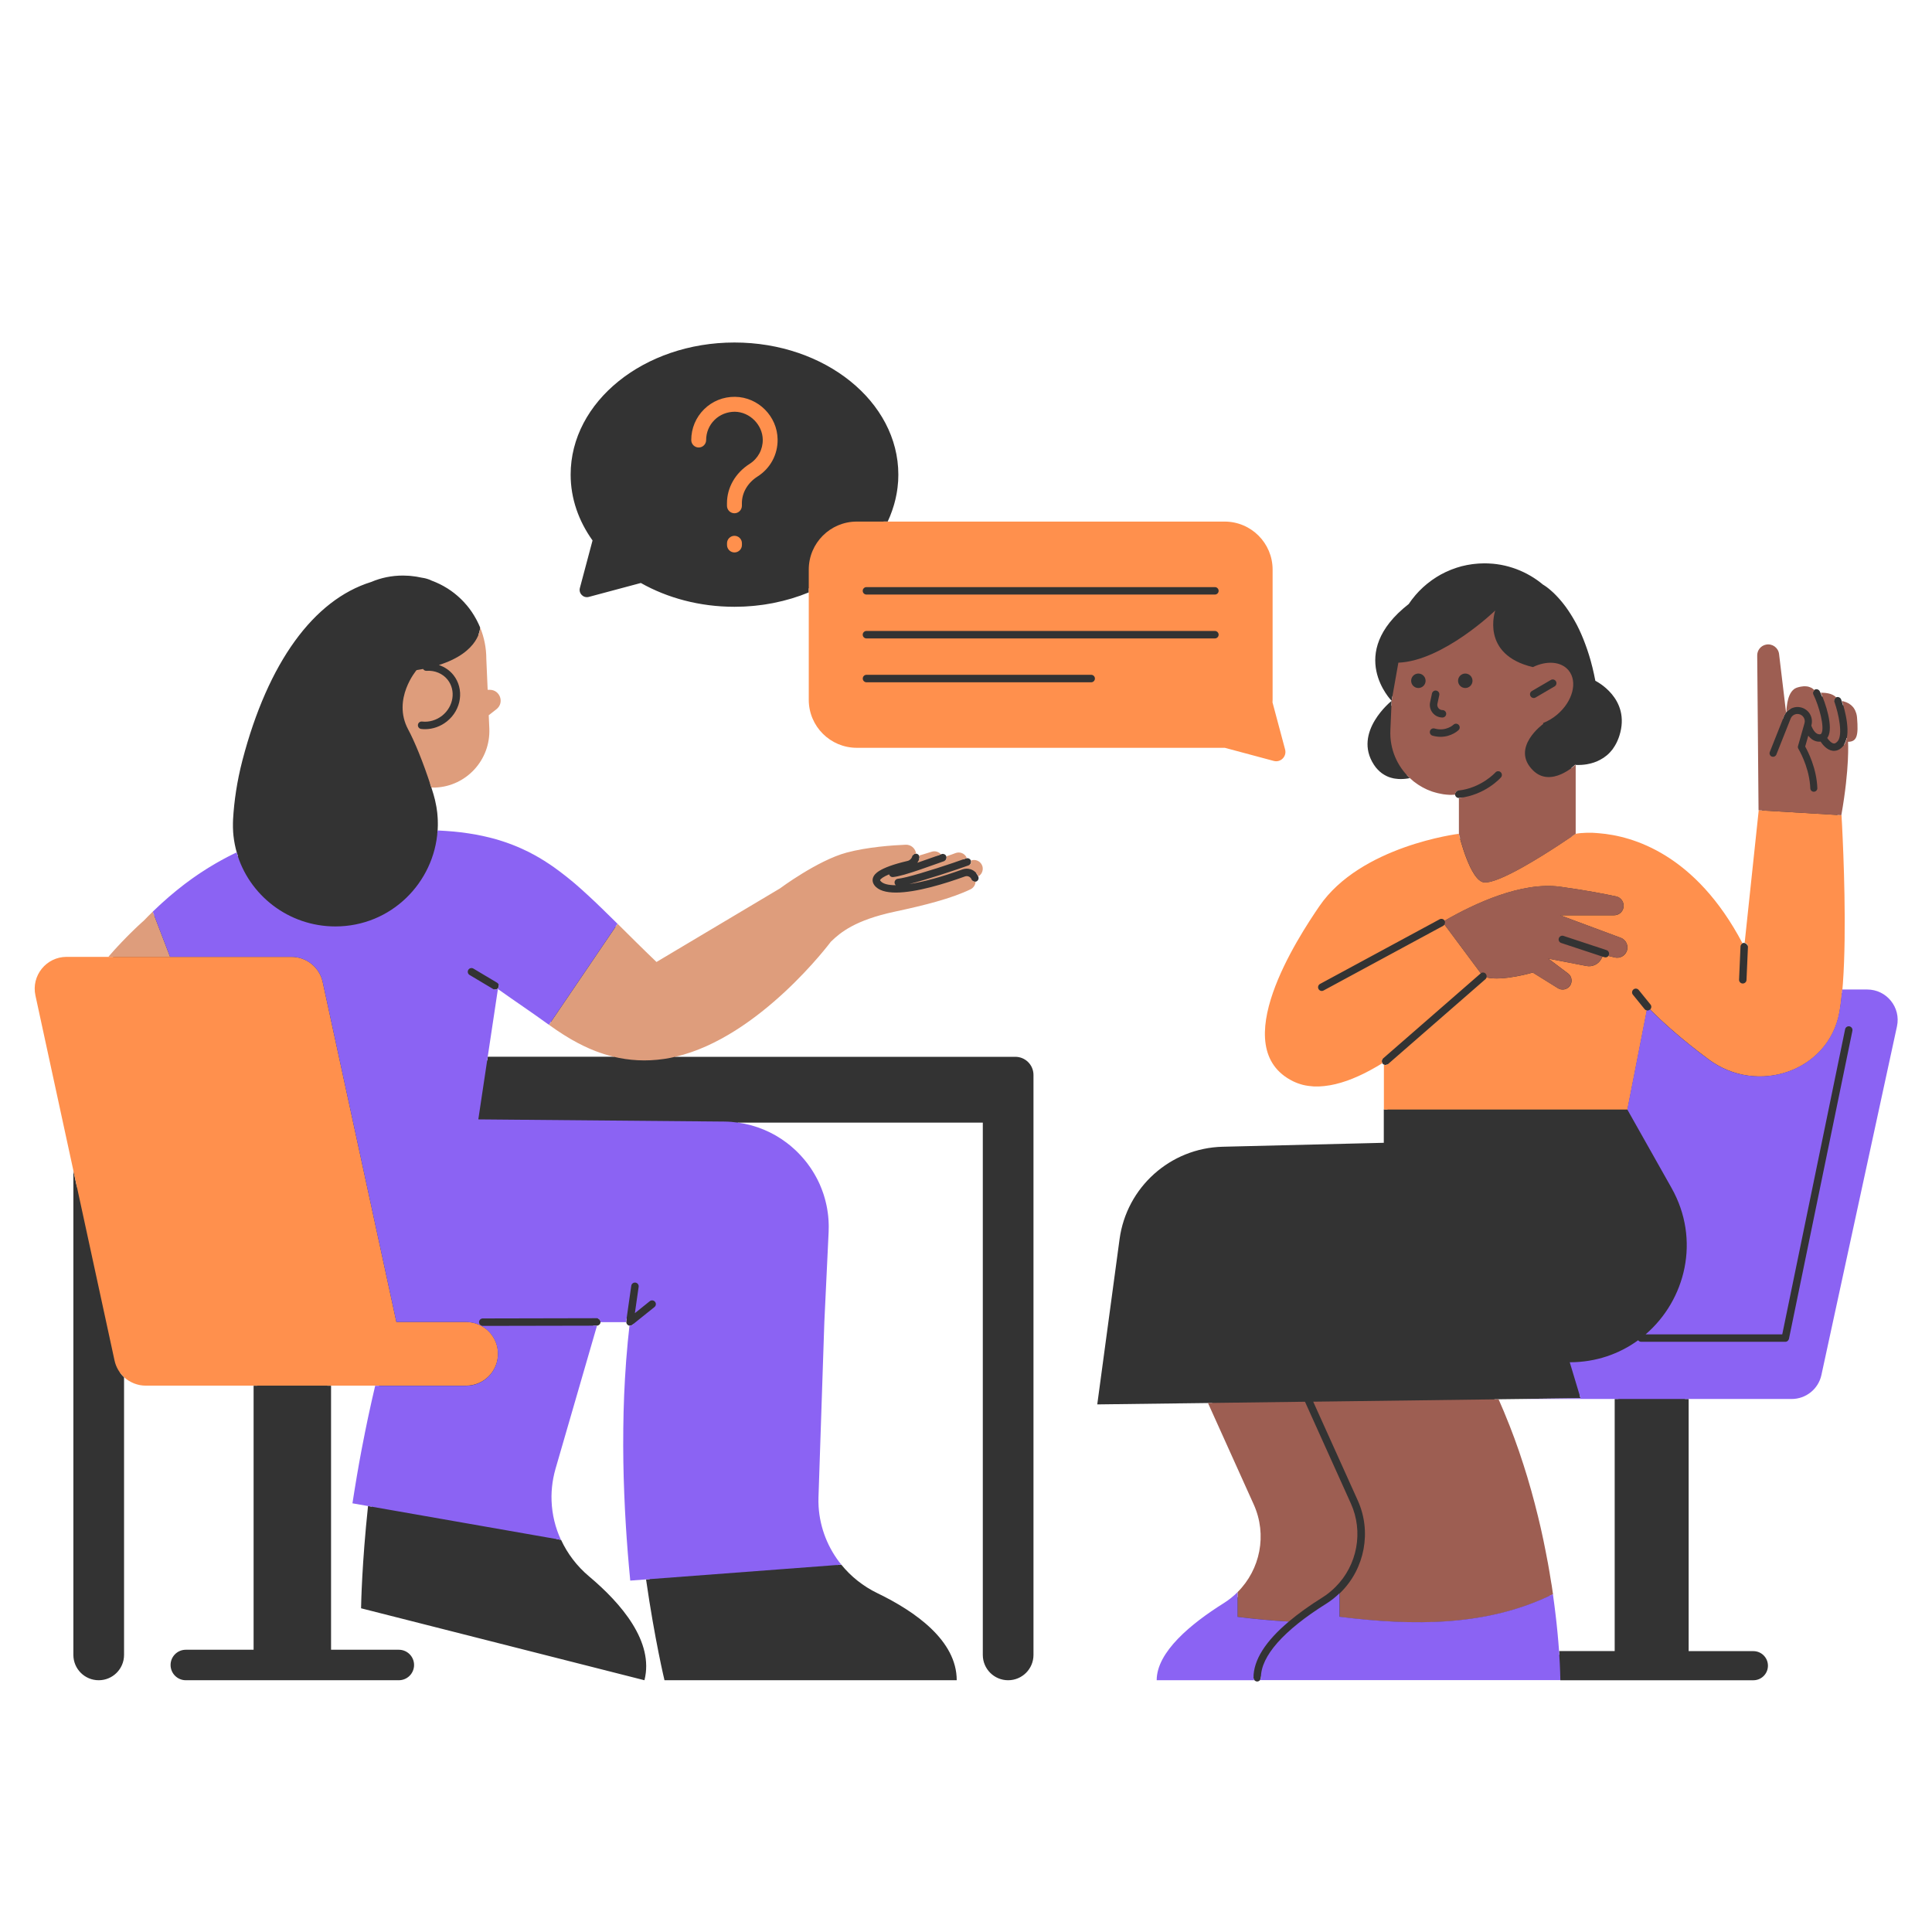 <svg xmlns="http://www.w3.org/2000/svg" xmlns:xlink="http://www.w3.org/1999/xlink" width="500" zoomAndPan="magnify" viewBox="0 0 375 375" height="500" preserveAspectRatio="xMidYMid meet" version="1.0"><defs><clipPath id="a0630cb328"><path d="M 7 66.43 L 368 66.43 L 368 326.68 L 7 326.68 Z M 7 66.43 " clip-rule="nonzero"/></clipPath><clipPath id="6a25bff155"><path d="M 6.012 77 L 359 77 L 359 269 L 6.012 269 Z M 6.012 77 " clip-rule="nonzero"/></clipPath><clipPath id="eb42caa7e8"><path d="M 29 161 L 369 161 L 369 326.68 L 29 326.68 Z M 29 161 " clip-rule="nonzero"/></clipPath></defs><rect x="-37.5" width="450" fill="#ffffff" y="-37.5" height="450" fill-opacity="1"/><rect x="-37.5" width="450" fill="#ffffff" y="-37.5" height="450" fill-opacity="1"/><g clip-path="url(#a0630cb328)"><path fill="#333333" d="M 115.012 104.902 C 112.324 101.137 110.762 96.781 110.762 92.125 C 110.754 77.965 124.992 66.48 142.559 66.48 C 160.125 66.48 174.367 77.965 174.367 92.125 C 174.367 92.543 174.352 92.965 174.332 93.383 C 174.324 93.547 174.301 93.707 174.285 93.867 C 174.266 94.113 174.242 94.367 174.215 94.613 C 174.191 94.82 174.156 95.031 174.129 95.234 C 174.098 95.422 174.07 95.617 174.035 95.805 C 173.992 96.043 173.941 96.281 173.891 96.516 C 173.852 96.664 173.824 96.816 173.789 96.977 C 173.723 97.238 173.656 97.496 173.586 97.758 C 173.551 97.875 173.52 97.996 173.484 98.113 C 173.398 98.395 173.312 98.676 173.215 98.949 C 173.188 99.039 173.16 99.117 173.129 99.203 C 173.02 99.508 172.906 99.812 172.789 100.109 C 172.77 100.16 172.746 100.203 172.73 100.254 C 172.594 100.578 172.457 100.902 172.305 101.23 L 171.504 101.23 L 171.164 101.953 L 237.699 101.953 C 242.434 101.953 246.297 105.809 246.297 110.551 L 246.297 135.836 C 246.297 135.938 246.289 136.035 246.281 136.137 L 246.27 136.414 L 248.75 145.676 C 248.871 146.125 248.684 146.449 248.566 146.609 C 248.363 146.879 248.047 147.035 247.715 147.035 C 247.621 147.035 247.527 147.023 247.426 147 L 237.836 144.434 L 166.309 144.434 C 161.574 144.434 157.711 140.578 157.711 135.836 L 157.711 113.906 L 156.988 114.203 L 156.988 114.984 C 154.848 115.867 152.562 116.555 150.176 117.031 C 150.09 117.047 150 117.059 149.914 117.082 C 149.445 117.176 148.969 117.254 148.484 117.328 C 148.324 117.348 148.164 117.371 148.004 117.398 C 147.586 117.457 147.168 117.508 146.738 117.551 C 146.551 117.574 146.371 117.594 146.184 117.609 C 145.758 117.645 145.328 117.676 144.902 117.703 C 144.73 117.711 144.555 117.727 144.375 117.734 C 143.773 117.762 143.176 117.777 142.566 117.777 C 135.797 117.777 129.535 116.062 124.387 113.156 L 114.289 115.859 C 113.234 116.141 112.273 115.18 112.555 114.125 Z M 200.598 208.648 L 200.598 321.215 C 200.598 323.934 198.398 326.133 195.68 326.133 C 192.961 326.133 190.762 323.934 190.762 321.215 L 190.762 217.902 L 143.27 217.902 C 143.254 217.902 143.234 217.902 143.219 217.898 L 143.168 218.621 C 153.328 220.039 160.625 228.852 160.133 239.117 L 159.301 256.602 L 158.168 290.613 C 158.008 295.344 159.527 299.996 162.441 303.77 L 163.301 303.703 C 165.16 305.996 167.539 307.898 170.309 309.238 C 177.656 312.789 185.699 318.43 185.699 326.133 L 128.977 326.133 C 128.977 326.133 127.098 318.363 125.398 306.562 L 126.121 306.504 C 126.121 306.488 126.113 306.477 126.113 306.453 L 126.02 305.789 L 122.996 306.02 C 121.812 293.531 120.871 275.184 122.91 257.391 L 122.961 256.973 L 122.73 257.16 C 122.598 257.27 122.441 257.32 122.273 257.32 C 122.246 257.32 122.223 257.312 122.195 257.312 C 122.102 257.305 122.008 257.273 121.918 257.223 C 121.863 257.188 121.812 257.152 121.77 257.102 C 121.746 257.078 121.723 257.051 121.703 257.023 C 121.688 257 121.676 256.98 121.66 256.957 C 121.637 256.914 121.617 256.871 121.602 256.828 C 121.602 256.82 121.594 256.812 121.594 256.797 C 121.578 256.746 121.566 256.688 121.566 256.633 C 121.566 256.582 121.559 256.539 121.566 256.488 L 121.645 255.91 L 116.047 255.91 C 116.344 255.996 116.566 256.262 116.566 256.59 C 116.566 256.602 116.562 256.617 116.562 256.633 C 116.539 256.992 116.266 257.273 115.902 257.305 C 115.883 257.305 115.867 257.32 115.844 257.32 L 115.145 257.32 L 107.145 284.93 C 105.828 289.48 106.152 294.355 108.047 298.73 L 108.902 298.883 C 110.141 301.559 111.977 303.992 114.332 305.969 C 120.582 311.219 126.988 318.66 125.086 326.133 L 70.086 312.168 C 70.086 312.168 70.086 312.137 70.086 312.086 C 70.086 312.078 70.086 312.078 70.086 312.074 C 70.102 311.148 70.254 303.43 71.434 292.32 C 71.434 292.32 71.434 292.32 71.434 292.312 L 72.148 292.438 C 72.148 292.422 72.148 292.41 72.156 292.387 L 72.227 291.715 L 69.242 291.195 C 70.422 283.57 71.867 276.152 73.539 269.137 L 73.746 268.246 L 63.535 268.246 L 63.535 268.969 L 64.258 268.969 L 64.258 320.215 L 77.414 320.215 C 79.047 320.215 80.371 321.539 80.371 323.172 C 80.371 324.809 79.047 326.133 77.414 326.133 L 36.066 326.133 C 34.434 326.133 33.109 324.809 33.109 323.172 C 33.109 321.539 34.434 320.215 36.066 320.215 L 49.223 320.215 L 49.223 268.969 L 49.945 268.969 L 49.945 268.246 L 28.285 268.246 C 26.906 268.246 25.59 267.727 24.57 266.785 L 23.355 265.656 L 23.355 266.504 C 23.57 266.793 23.809 267.066 24.078 267.32 L 24.078 321.215 C 24.078 323.934 21.879 326.133 19.16 326.133 C 16.441 326.133 14.242 323.934 14.242 321.215 L 14.242 227.219 L 14.965 230.551 L 14.965 227.141 L 7.582 193.082 C 7.227 191.457 7.625 189.785 8.664 188.492 C 9.707 187.195 11.262 186.457 12.918 186.457 L 21.344 186.457 L 21.562 186.207 C 24.938 182.285 28.379 179.234 28.418 179.207 C 29.023 178.574 29.59 178.012 30.152 177.461 C 35.098 172.652 40.488 168.84 46.18 166.137 C 46.105 165.906 46.02 165.68 45.945 165.441 C 45.801 164.938 45.68 164.43 45.578 163.91 C 45.578 163.895 45.57 163.887 45.57 163.875 C 45.469 163.367 45.391 162.859 45.332 162.34 C 45.332 162.324 45.324 162.312 45.324 162.289 C 45.266 161.797 45.238 161.305 45.223 160.809 C 45.223 160.711 45.215 160.617 45.215 160.523 C 45.211 160.027 45.211 159.527 45.238 159.027 C 45.441 155.535 45.984 151.695 47.055 147.578 C 52.023 128.551 60.887 116.445 72.004 112.973 C 72.027 112.973 72.047 112.953 72.062 112.953 C 73.973 112.141 76.039 111.715 78.23 111.715 C 78.613 111.715 78.992 111.73 79.367 111.758 C 79.48 111.766 79.598 111.781 79.715 111.789 C 79.98 111.809 80.242 111.848 80.5 111.883 C 80.625 111.895 80.746 111.918 80.863 111.934 C 81.176 111.984 81.484 112.043 81.789 112.113 C 81.84 112.129 81.898 112.137 81.949 112.141 C 82.078 112.156 82.207 112.188 82.332 112.207 C 82.41 112.223 82.484 112.242 82.562 112.258 C 82.789 112.309 83.004 112.383 83.227 112.461 C 83.285 112.48 83.352 112.504 83.41 112.527 C 83.547 112.582 83.684 112.641 83.82 112.715 C 84.879 113.105 85.875 113.598 86.809 114.184 C 86.828 114.195 86.852 114.211 86.879 114.227 C 87.793 114.805 88.645 115.477 89.418 116.223 C 89.461 116.266 89.504 116.309 89.551 116.352 C 89.883 116.676 90.199 117.023 90.504 117.379 C 90.555 117.438 90.605 117.488 90.648 117.543 C 90.973 117.934 91.285 118.348 91.574 118.773 C 91.617 118.84 91.652 118.898 91.695 118.961 C 91.938 119.324 92.152 119.691 92.363 120.07 C 92.426 120.184 92.492 120.301 92.551 120.414 C 92.781 120.863 93 121.32 93.195 121.789 C 93.195 121.789 93.195 122.316 92.898 123.113 C 93.402 124.652 93.672 126.258 93.672 127.895 L 93.961 134.59 L 95.059 134.59 C 95.789 134.59 96.211 135.074 96.367 135.523 C 96.527 135.973 96.484 136.617 95.914 137.062 L 94.129 138.469 L 94.258 141.434 C 94.48 147.094 90.086 151.891 84.441 152.121 C 84.227 152.121 84.008 152.121 83.785 152.098 L 83.48 152.07 C 83.562 152.316 83.641 152.562 83.719 152.816 C 83.859 153.258 83.996 153.703 84.133 154.152 C 84.242 154.508 84.336 154.871 84.422 155.223 C 84.449 155.332 84.473 155.441 84.492 155.555 C 84.551 155.816 84.602 156.07 84.652 156.332 C 84.676 156.445 84.695 156.562 84.719 156.672 C 84.777 157.012 84.828 157.352 84.863 157.691 C 84.879 157.785 84.879 157.887 84.891 157.98 C 84.914 158.23 84.934 158.477 84.949 158.73 C 84.957 158.883 84.965 159.035 84.973 159.188 C 84.977 159.383 84.984 159.586 84.984 159.781 C 84.984 159.934 84.984 160.09 84.984 160.242 C 84.977 160.555 84.973 160.859 84.949 161.16 C 84.934 161.398 84.914 161.645 84.883 161.883 L 84.914 161.883 C 101.293 162.637 108.34 168.863 119.367 179.797 L 120.496 180.918 C 122.512 182.922 124.594 184.992 126.926 187.219 L 127.32 187.602 L 151.789 173.027 L 151.816 173.008 C 151.891 172.957 159.062 167.641 164.496 166.18 C 168.457 165.109 173.281 164.777 175.805 164.668 C 176.426 164.668 176.914 165.051 177.051 165.609 C 177.059 165.645 177.059 165.68 177.062 165.727 L 177.102 166.102 C 177.23 165.84 177.496 165.68 177.789 165.703 C 177.84 165.703 177.883 165.695 177.934 165.711 C 178.027 165.738 178.121 165.781 178.191 165.84 C 178.191 165.84 178.191 165.848 178.199 165.848 C 178.273 165.906 178.328 165.977 178.375 166.059 C 178.461 166.215 178.496 166.41 178.445 166.602 C 178.422 166.672 178.395 166.746 178.367 166.816 L 178.582 166.75 C 179.543 166.453 180.414 166.188 181.07 165.984 C 181.164 165.957 181.258 165.941 181.359 165.941 C 181.539 165.941 181.723 166 181.875 166.094 L 182.656 165.82 L 182.762 165.781 C 182.855 165.746 182.949 165.738 183.047 165.738 C 183.102 165.738 183.16 165.77 183.211 165.781 C 183.246 165.789 183.277 165.797 183.312 165.812 C 183.48 165.891 183.617 166.035 183.68 166.223 C 183.812 166.602 183.617 167.012 183.246 167.141 L 183.926 166.902 C 184.613 166.656 185.234 166.434 185.734 166.254 C 185.844 166.215 185.961 166.195 186.066 166.195 C 186.422 166.195 186.746 166.391 186.922 166.699 C 186.938 166.73 186.949 166.766 186.965 166.801 C 187.16 166.73 187.34 166.664 187.516 166.605 C 187.559 166.594 187.609 166.594 187.652 166.586 C 187.73 166.57 187.816 166.57 187.898 166.586 C 187.898 166.586 187.906 166.586 187.906 166.586 C 187.977 166.602 188.051 166.629 188.113 166.656 C 188.137 166.672 188.156 166.688 188.18 166.707 C 188.223 166.738 188.266 166.766 188.301 166.809 C 188.359 166.875 188.41 166.945 188.441 167.035 C 188.578 167.41 188.383 167.82 188.008 167.961 C 188.008 167.961 188.008 167.961 188 167.961 L 188 167.965 L 188.672 167.715 C 188.801 167.664 188.918 167.648 189.031 167.648 C 189.387 167.648 189.719 167.844 189.887 168.156 C 190.148 168.625 189.98 169.203 189.504 169.477 L 189.48 169.492 C 189.512 169.527 189.547 169.559 189.574 169.602 C 189.691 169.762 189.785 169.934 189.863 170.105 C 189.871 170.129 189.887 170.152 189.895 170.164 C 190.039 170.535 189.859 170.953 189.488 171.105 C 189.438 171.125 189.387 171.125 189.336 171.133 C 189.055 171.176 188.781 171.062 188.629 170.824 L 188.613 171.105 C 188.598 171.48 188.375 171.812 188.043 171.973 C 184.16 173.832 178.719 175.141 173.426 176.277 C 166.078 177.852 162.984 180.094 160.734 182.285 L 160.691 182.328 L 160.656 182.371 C 160.516 182.555 146.863 200.691 130.969 204.418 L 131.055 205.141 C 131.082 205.133 131.113 205.125 131.133 205.125 L 197.031 205.125 C 199.012 205.109 200.598 206.695 200.598 208.648 Z M 97.086 191.383 L 96.797 191.18 C 96.84 191.363 96.816 191.559 96.715 191.73 C 96.578 191.957 96.34 192.086 96.094 192.086 C 96.035 192.086 95.977 192.078 95.914 192.062 L 93.844 205.832 L 94.574 205.832 L 94.684 205.109 L 119.047 205.109 C 119.078 205.117 119.105 205.125 119.137 205.133 L 119.223 204.41 C 115.246 203.445 111.355 201.516 106.977 198.332 C 104.945 196.859 103.086 195.57 101.285 194.328 C 99.875 193.352 98.488 192.395 97.086 191.383 Z M 367.492 199.07 L 352.824 266.734 C 352.312 269.105 350.176 270.82 347.754 270.82 L 327.043 270.82 L 327.043 271.543 L 327.766 271.543 L 327.766 320.484 L 340.328 320.484 C 341.891 320.484 343.156 321.75 343.156 323.312 C 343.156 324.871 341.891 326.137 340.328 326.137 L 302.859 326.137 C 302.859 326.137 302.859 325.887 302.844 325.414 L 244.758 325.414 C 244.758 325.496 244.742 325.574 244.742 325.652 C 244.742 325.844 244.66 326.008 244.547 326.137 C 244.48 326.211 244.402 326.262 244.316 326.305 C 244.316 326.305 244.309 326.312 244.309 326.312 C 244.223 326.355 244.121 326.379 244.02 326.379 C 243.91 326.379 243.816 326.355 243.73 326.312 C 243.73 326.312 243.723 326.305 243.723 326.305 C 243.637 326.262 243.555 326.211 243.496 326.137 C 243.383 326.008 243.301 325.844 243.301 325.652 C 243.301 325.574 243.309 325.496 243.309 325.414 L 225.273 325.414 C 225.742 321.379 230.098 316.688 237.945 311.777 C 238.914 311.168 239.844 310.418 240.719 309.555 C 245.398 304.906 246.723 297.746 244.02 291.734 L 235.262 272.316 L 234.473 272.324 L 212.977 272.594 L 217.305 240.531 C 218.664 230.445 227.152 222.828 237.336 222.582 L 268.594 221.816 L 268.594 215.336 L 269.316 215.336 L 269.316 206.57 C 269.191 206.656 269.055 206.707 268.91 206.707 C 268.801 206.707 268.695 206.68 268.594 206.629 C 268.512 206.586 268.434 206.535 268.367 206.461 C 268.34 206.434 268.332 206.398 268.312 206.363 C 268.129 206.066 268.168 205.676 268.441 205.441 L 268.461 205.422 L 267.926 205.746 C 263.168 208.676 259.02 210.16 255.59 210.16 C 254.027 210.16 252.594 209.848 251.328 209.227 C 248.82 207.988 247.273 206.168 246.609 203.648 C 245.516 199.52 246.375 191.422 256.668 176.328 C 263.957 165.629 280.93 162.891 283.02 162.586 L 283.867 163.012 L 283.875 161.762 L 283.875 154.781 C 283.656 154.82 283.449 154.855 283.223 154.875 C 283.195 154.875 283.172 154.883 283.152 154.883 C 283.152 154.883 283.145 154.883 283.145 154.883 C 282.781 154.883 282.465 154.609 282.43 154.238 C 282.43 154.238 282.43 154.234 282.43 154.234 C 282.391 153.863 282.637 153.547 282.992 153.465 L 282.371 153.516 C 282.102 153.539 281.828 153.555 281.555 153.555 L 281.344 153.555 C 278.668 153.438 276.105 152.359 274.133 150.508 L 273.863 150.254 L 273.504 150.32 C 273.336 150.348 273.184 150.371 273.027 150.395 C 273.23 150.609 273.426 150.832 273.641 151.035 C 273.496 151.066 273.352 151.086 273.207 151.109 C 273.199 151.109 273.184 151.109 273.18 151.117 C 273.039 151.137 272.902 151.152 272.758 151.168 C 272.738 151.168 272.723 151.168 272.699 151.172 C 272.57 151.188 272.441 151.195 272.305 151.203 C 272.273 151.203 272.246 151.203 272.215 151.203 C 272.094 151.211 271.969 151.211 271.84 151.211 C 271.805 151.211 271.77 151.211 271.723 151.211 C 271.609 151.211 271.492 151.203 271.379 151.195 C 271.332 151.195 271.285 151.188 271.238 151.18 C 271.133 151.172 271.023 151.16 270.914 151.145 C 270.863 151.137 270.812 151.129 270.754 151.125 C 270.652 151.109 270.555 151.086 270.453 151.074 C 270.395 151.059 270.336 151.043 270.277 151.027 C 270.184 151.008 270.09 150.984 269.988 150.957 C 269.922 150.934 269.859 150.914 269.801 150.898 C 269.715 150.871 269.621 150.84 269.531 150.805 C 269.469 150.777 269.395 150.746 269.332 150.719 C 269.25 150.684 269.164 150.645 269.086 150.609 C 269.012 150.574 268.941 150.539 268.875 150.492 C 268.797 150.449 268.723 150.414 268.652 150.371 C 268.578 150.328 268.508 150.277 268.434 150.227 C 268.363 150.184 268.297 150.141 268.223 150.09 C 268.145 150.031 268.074 149.965 268 149.906 C 267.934 149.859 267.879 149.809 267.812 149.758 C 267.73 149.684 267.652 149.605 267.582 149.531 C 267.523 149.48 267.473 149.43 267.414 149.371 C 267.328 149.277 267.246 149.176 267.16 149.082 C 267.117 149.031 267.074 148.988 267.031 148.934 C 266.906 148.773 266.785 148.605 266.676 148.434 C 262.523 142.074 270.113 136.031 270.113 136.031 L 270.066 137.02 C 270.336 136.773 270.516 136.621 270.559 136.594 L 271.184 136.094 L 270.625 135.523 C 270.617 135.516 270.48 135.371 270.27 135.113 L 270.113 136.031 C 270.113 136.031 261.102 126.867 273.43 117.242 C 273.816 116.664 274.234 116.113 274.684 115.586 C 274.719 115.543 274.754 115.504 274.789 115.461 C 274.98 115.246 275.176 115.027 275.375 114.816 C 275.414 114.773 275.457 114.738 275.492 114.695 C 275.969 114.203 276.477 113.742 277.004 113.312 C 277.027 113.301 277.047 113.285 277.062 113.27 C 277.301 113.082 277.539 112.895 277.785 112.715 C 277.844 112.672 277.906 112.625 277.965 112.582 C 278.184 112.43 278.406 112.281 278.633 112.137 C 278.695 112.09 278.754 112.055 278.82 112.012 C 279.094 111.84 279.367 111.68 279.652 111.52 C 279.656 111.512 279.664 111.512 279.68 111.508 C 279.977 111.34 280.281 111.188 280.59 111.043 C 280.648 111.016 280.715 110.984 280.773 110.965 C 281.012 110.855 281.258 110.746 281.504 110.645 C 281.598 110.609 281.684 110.574 281.777 110.535 C 282.008 110.449 282.238 110.363 282.473 110.285 C 282.559 110.254 282.652 110.219 282.738 110.191 C 283.035 110.094 283.34 110 283.645 109.922 C 283.664 109.914 283.688 109.906 283.699 109.906 C 284.027 109.82 284.359 109.75 284.691 109.684 C 284.785 109.66 284.879 109.648 284.98 109.633 C 285.219 109.59 285.465 109.555 285.711 109.516 C 285.828 109.504 285.941 109.488 286.059 109.473 C 286.297 109.445 286.535 109.422 286.781 109.402 C 286.891 109.395 286.992 109.387 287.102 109.379 C 287.445 109.359 287.793 109.344 288.141 109.344 C 288.641 109.344 289.141 109.371 289.625 109.41 C 289.688 109.414 289.746 109.414 289.812 109.422 C 290.281 109.465 290.746 109.531 291.199 109.609 C 291.273 109.625 291.344 109.641 291.418 109.648 C 291.871 109.734 292.32 109.836 292.762 109.957 C 292.82 109.973 292.879 109.988 292.938 110.008 C 293.398 110.141 293.855 110.285 294.297 110.449 C 294.305 110.449 294.309 110.457 294.316 110.457 C 295.258 110.812 296.156 111.238 297.016 111.738 C 297.035 111.75 297.059 111.758 297.078 111.773 C 297.5 112.02 297.906 112.281 298.297 112.555 C 298.316 112.57 298.34 112.582 298.359 112.598 C 298.758 112.879 299.148 113.184 299.523 113.496 C 299.523 113.496 299.531 113.504 299.539 113.504 C 299.555 113.508 299.566 113.516 299.59 113.531 C 299.598 113.531 299.598 113.539 299.605 113.539 C 299.625 113.551 299.656 113.566 299.684 113.59 C 299.691 113.598 299.699 113.598 299.707 113.602 C 299.742 113.625 299.777 113.652 299.828 113.684 C 299.836 113.691 299.844 113.691 299.844 113.695 C 299.887 113.727 299.945 113.762 299.996 113.797 C 300 113.805 300.008 113.805 300.016 113.812 C 300.074 113.855 300.141 113.898 300.211 113.949 C 300.219 113.949 300.219 113.957 300.227 113.957 C 300.297 114.008 300.371 114.066 300.449 114.133 C 300.449 114.133 300.457 114.137 300.457 114.137 C 300.535 114.195 300.625 114.27 300.711 114.34 C 300.719 114.348 300.719 114.348 300.727 114.355 C 300.812 114.426 300.906 114.508 301 114.586 C 301.008 114.594 301.008 114.594 301.016 114.602 C 301.109 114.688 301.211 114.773 301.316 114.867 C 301.316 114.867 301.324 114.875 301.324 114.875 C 301.426 114.969 301.535 115.07 301.645 115.172 C 301.652 115.18 301.652 115.18 301.656 115.188 C 301.766 115.297 301.883 115.402 301.992 115.52 C 301.996 115.527 302.004 115.535 302.004 115.535 C 302.121 115.648 302.238 115.773 302.352 115.902 C 302.359 115.91 302.367 115.918 302.375 115.926 C 302.496 116.055 302.621 116.191 302.742 116.336 C 302.75 116.344 302.75 116.352 302.758 116.352 C 302.879 116.488 303.004 116.633 303.125 116.785 C 303.133 116.801 303.148 116.809 303.156 116.82 C 303.277 116.973 303.402 117.125 303.523 117.285 C 303.539 117.297 303.547 117.312 303.559 117.328 C 303.684 117.492 303.812 117.66 303.941 117.832 C 303.957 117.848 303.965 117.863 303.973 117.879 C 304.094 118.043 304.219 118.223 304.34 118.406 C 304.355 118.426 304.379 118.457 304.391 118.477 C 304.516 118.66 304.637 118.848 304.762 119.043 C 304.773 119.07 304.797 119.094 304.812 119.121 C 304.934 119.316 305.062 119.52 305.188 119.73 C 305.203 119.758 305.223 119.781 305.238 119.809 C 305.359 120.012 305.477 120.219 305.598 120.43 C 305.621 120.465 305.645 120.504 305.664 120.547 C 305.781 120.754 305.895 120.98 306.02 121.195 C 306.039 121.242 306.07 121.285 306.09 121.328 C 306.207 121.551 306.324 121.777 306.43 122.016 C 306.453 122.066 306.48 122.117 306.504 122.164 C 306.613 122.391 306.719 122.629 306.82 122.859 C 306.852 122.926 306.879 122.992 306.91 123.055 C 307.008 123.285 307.109 123.531 307.211 123.77 C 307.242 123.844 307.277 123.918 307.305 123.996 C 307.406 124.234 307.5 124.488 307.594 124.742 C 307.625 124.828 307.66 124.906 307.688 124.988 C 307.785 125.23 307.871 125.484 307.957 125.738 C 307.992 125.84 308.031 125.934 308.066 126.043 C 308.152 126.297 308.23 126.555 308.32 126.816 C 308.355 126.934 308.391 127.031 308.426 127.148 C 308.508 127.402 308.578 127.668 308.66 127.93 C 308.695 128.059 308.73 128.176 308.766 128.305 C 308.84 128.566 308.91 128.84 308.977 129.117 C 309.012 129.254 309.051 129.391 309.086 129.527 C 309.148 129.805 309.215 130.086 309.281 130.367 C 309.316 130.512 309.352 130.656 309.383 130.809 C 309.477 131.242 309.57 131.691 309.656 132.145 C 309.656 132.145 316.637 135.508 314.32 142.805 C 314.219 143.125 314.105 143.422 313.98 143.703 C 313.961 143.754 313.938 143.805 313.918 143.855 C 313.801 144.121 313.672 144.367 313.531 144.605 C 313.504 144.648 313.48 144.699 313.453 144.746 C 313.309 144.984 313.164 145.207 313.012 145.418 C 313.004 145.43 312.992 145.438 312.984 145.453 C 312.832 145.656 312.672 145.836 312.508 146.016 C 312.477 146.047 312.449 146.082 312.418 146.109 C 312.254 146.285 312.086 146.445 311.906 146.59 C 311.871 146.617 311.832 146.645 311.797 146.676 C 311.617 146.82 311.441 146.957 311.254 147.082 C 311.234 147.094 311.211 147.102 311.195 147.117 C 311.023 147.23 310.844 147.34 310.66 147.434 C 310.633 147.449 310.605 147.465 310.574 147.484 C 310.387 147.586 310.199 147.672 310.02 147.754 C 309.98 147.766 309.938 147.789 309.902 147.805 C 309.715 147.883 309.535 147.949 309.344 148.012 C 309.316 148.02 309.297 148.027 309.266 148.035 C 309.094 148.094 308.91 148.145 308.738 148.188 C 308.715 148.195 308.695 148.203 308.672 148.203 C 308.492 148.246 308.32 148.281 308.145 148.316 C 308.109 148.324 308.074 148.332 308.035 148.34 C 307.871 148.367 307.703 148.391 307.539 148.41 C 307.508 148.41 307.488 148.418 307.465 148.418 C 307.305 148.434 307.156 148.445 307.008 148.461 C 306.996 148.461 306.988 148.461 306.973 148.461 C 306.82 148.469 306.684 148.477 306.547 148.477 C 306.523 148.477 306.496 148.477 306.473 148.477 C 306.344 148.477 306.223 148.477 306.113 148.477 C 306.098 148.477 306.082 148.477 306.062 148.477 C 305.953 148.477 305.844 148.469 305.758 148.461 L 305.758 148.41 C 305.758 148.41 305.492 148.672 305.035 149.02 L 305.035 162.707 L 305.891 162.559 C 305.926 162.551 306.82 162.391 308.363 162.391 C 313.793 162.391 327.504 164.445 337.516 183.441 L 337.754 183.891 L 337.762 183.695 C 337.773 183.43 337.934 183.219 338.152 183.102 C 338.195 183.082 338.246 183.059 338.297 183.047 C 338.367 183.023 338.434 183.008 338.512 183.008 C 338.527 183.008 338.543 183.016 338.555 183.023 C 338.934 183.066 339.223 183.387 339.199 183.77 L 339.199 183.789 L 341.941 158.008 L 342.02 158.008 L 342.02 157.277 L 341.758 127.309 C 341.73 126.586 342.215 125.984 342.902 125.855 C 342.996 125.84 343.082 125.824 343.172 125.824 C 343.879 125.824 344.48 126.359 344.566 127.062 L 346.055 139.508 C 346.129 139.336 346.191 139.152 346.258 138.996 C 346.352 138.75 346.488 138.531 346.641 138.328 C 346.656 138.316 346.672 138.293 346.684 138.273 C 346.895 138.012 347.156 137.793 347.438 137.629 C 347.547 136.066 347.973 134.488 348.914 134.172 C 349.398 134.004 349.836 133.918 350.227 133.918 C 350.793 133.918 351.234 134.09 351.609 134.469 L 351.906 134.766 C 351.789 134.477 351.883 134.148 352.117 133.953 C 352.16 133.918 352.195 133.875 352.246 133.852 C 352.602 133.672 353.035 133.824 353.215 134.18 C 353.258 134.266 353.301 134.359 353.344 134.461 C 353.438 134.672 353.547 134.922 353.656 135.191 C 354.699 135.227 355.457 135.465 355.797 135.855 L 355.965 136.051 C 355.949 135.777 356.094 135.516 356.348 135.387 C 356.375 135.371 356.406 135.344 356.441 135.328 C 356.816 135.199 357.23 135.395 357.367 135.77 C 357.387 135.828 357.426 135.941 357.469 136.074 C 357.531 136.27 357.621 136.551 357.715 136.875 C 358.898 137.207 359.566 138.039 359.668 139.371 C 359.781 140.816 359.863 142.547 359.406 143.043 C 359.32 143.141 359.152 143.262 358.66 143.27 L 358.406 143.277 C 358.312 143.719 358.176 144.113 357.965 144.461 C 358.004 145.816 358.004 150.523 356.656 158.117 L 356.645 158.203 L 356.652 158.289 C 356.664 158.5 357.922 179.473 356.797 192 L 356.723 192.785 L 362.355 192.785 C 363.934 192.785 365.402 193.488 366.391 194.719 C 367.453 195.941 367.832 197.531 367.492 199.07 Z M 314.125 271.543 L 314.125 270.82 L 306.613 270.82 L 306.785 271.391 L 295.035 271.543 L 290.852 271.594 L 290.066 271.602 L 290.195 271.883 C 296.445 285.879 299.359 300.082 300.711 309.535 C 301.246 313.273 301.637 316.969 301.891 320.52 L 301.941 321.191 L 302.664 321.191 C 302.648 320.961 302.633 320.715 302.613 320.469 L 313.41 320.469 L 313.41 271.531 L 314.125 271.531 Z M 314.125 271.543 " fill-opacity="1" fill-rule="nonzero"/></g><path fill="#de9d7c" d="M 178.453 166.613 C 178.504 166.426 178.473 166.23 178.379 166.07 C 178.617 166 178.852 165.926 179.074 165.863 C 179.082 165.863 179.082 165.863 179.082 165.863 C 179.297 165.797 179.508 165.73 179.711 165.668 C 179.738 165.66 179.762 165.652 179.789 165.645 C 179.965 165.586 180.137 165.535 180.305 165.484 C 180.5 165.43 180.688 165.363 180.859 165.312 C 181.012 165.262 181.164 165.246 181.316 165.238 C 181.34 165.238 181.367 165.238 181.391 165.238 C 181.539 165.238 181.684 165.262 181.828 165.305 C 181.844 165.305 181.852 165.312 181.867 165.32 C 182.172 165.414 182.445 165.594 182.66 165.84 L 181.648 166.203 C 180.469 166.621 179.227 167.062 178.055 167.461 C 178.234 167.191 178.375 166.918 178.453 166.613 Z M 27.938 178.672 C 27.938 178.672 27.887 178.719 27.789 178.809 C 27.789 178.809 27.781 178.816 27.781 178.816 C 27.73 178.859 27.672 178.914 27.598 178.973 C 27.598 178.973 27.598 178.973 27.594 178.98 C 27.52 179.047 27.441 179.117 27.352 179.199 C 27.348 179.207 27.34 179.211 27.332 179.219 C 27.238 179.305 27.145 179.395 27.035 179.496 C 27.027 179.496 27.027 179.5 27.02 179.5 C 26.914 179.602 26.797 179.711 26.672 179.828 C 26.668 179.836 26.66 179.84 26.652 179.848 C 26.527 179.965 26.391 180.094 26.254 180.227 C 26.238 180.238 26.234 180.246 26.219 180.262 C 25.938 180.535 25.625 180.832 25.293 181.164 C 25.277 181.18 25.262 181.195 25.25 181.207 C 25.082 181.375 24.918 181.543 24.742 181.715 C 24.727 181.73 24.715 181.742 24.699 181.758 C 24.344 182.113 23.977 182.496 23.586 182.902 C 23.562 182.922 23.543 182.945 23.527 182.965 C 23.34 183.168 23.145 183.371 22.949 183.582 C 22.941 183.586 22.926 183.602 22.922 183.609 C 22.727 183.82 22.531 184.035 22.328 184.254 C 22.32 184.262 22.312 184.273 22.297 184.281 C 22.102 184.5 21.902 184.723 21.707 184.949 C 21.676 184.977 21.648 185.012 21.625 185.043 C 21.422 185.266 21.219 185.496 21.027 185.734 L 33.016 185.734 L 29.652 176.949 C 29.074 177.504 28.512 178.078 27.938 178.672 Z M 175.539 169.762 C 174.664 170.008 173.902 170.18 173.34 170.238 C 173.312 170.238 173.289 170.246 173.262 170.246 C 172.934 170.246 172.66 170.02 172.574 169.711 C 171.512 170.152 170.969 170.543 170.836 170.809 C 170.816 170.852 170.809 170.867 170.875 170.953 C 171.316 171.547 172.355 171.82 173.867 171.82 C 173.746 171.707 173.656 171.547 173.637 171.367 C 173.594 170.969 173.883 170.613 174.281 170.57 C 174.676 170.527 175.262 170.41 175.973 170.238 C 179.098 169.473 184.688 167.633 187.527 166.602 C 187.574 166.586 187.621 166.586 187.668 166.578 C 187.637 166.5 187.609 166.418 187.566 166.348 C 187.16 165.609 186.277 165.285 185.488 165.574 C 185.336 165.629 185.172 165.688 185.004 165.754 C 184.902 165.789 184.801 165.824 184.703 165.863 C 184.656 165.875 184.621 165.891 184.578 165.906 C 184.297 166.008 184.008 166.113 183.688 166.223 C 183.82 166.602 183.625 167.012 183.246 167.148 L 182.133 167.547 C 179.789 168.379 177.391 169.238 175.539 169.762 Z M 190.746 168.449 C 190.738 168.395 190.727 168.328 190.711 168.27 C 190.703 168.219 190.695 168.168 190.684 168.125 C 190.645 168.016 190.602 167.91 190.543 167.801 C 190.141 167.062 189.258 166.738 188.469 167.027 C 188.461 167.027 188.453 167.035 188.453 167.035 C 188.594 167.41 188.398 167.82 188.02 167.961 C 185.625 168.828 179.93 170.73 176.5 171.59 C 179.234 171.176 182.77 170.223 186.812 168.754 C 187.832 168.387 188.953 168.719 189.605 169.594 C 189.719 169.754 189.812 169.926 189.895 170.102 C 190.199 169.926 190.43 169.672 190.574 169.383 C 190.574 169.383 190.574 169.383 190.574 169.375 C 190.625 169.281 190.66 169.18 190.688 169.086 C 190.695 169.074 190.695 169.059 190.695 169.035 C 190.719 168.949 190.738 168.863 190.746 168.77 C 190.746 168.734 190.746 168.695 190.746 168.66 C 190.754 168.594 190.754 168.523 190.746 168.449 Z M 188.578 170.691 C 188.547 170.613 188.496 170.535 188.449 170.461 C 188.18 170.105 187.723 169.969 187.305 170.113 C 183.543 171.48 177.887 173.246 173.898 173.246 C 171.996 173.246 170.469 172.848 169.711 171.809 C 169.332 171.293 169.27 170.707 169.535 170.164 C 169.746 169.746 170.375 168.457 176.16 167.105 C 176.594 167.004 176.941 166.664 177.059 166.23 C 177.152 165.891 177.461 165.688 177.801 165.711 C 177.793 165.625 177.789 165.535 177.766 165.449 C 177.547 164.547 176.719 163.922 175.785 163.961 C 173.297 164.062 168.363 164.402 164.312 165.492 C 158.68 167.012 151.391 172.441 151.391 172.441 L 127.422 186.719 C 124.652 184.066 122.18 181.59 119.875 179.305 L 106.559 198.914 C 106.984 199.223 107.418 199.527 107.852 199.824 C 107.969 199.902 108.094 199.984 108.207 200.062 C 108.539 200.285 108.879 200.512 109.219 200.727 C 109.344 200.809 109.473 200.887 109.598 200.965 C 109.957 201.191 110.328 201.414 110.695 201.633 C 110.789 201.691 110.883 201.738 110.977 201.797 C 112.445 202.637 113.984 203.395 115.59 204.02 C 115.621 204.027 115.641 204.039 115.672 204.047 C 116.184 204.242 116.707 204.422 117.234 204.59 C 117.277 204.605 117.32 204.617 117.371 204.633 C 117.922 204.805 118.484 204.965 119.047 205.102 C 122.07 205.832 125.34 206.066 128.926 205.535 C 129.672 205.43 130.418 205.277 131.156 205.102 C 147.508 201.277 161.262 182.793 161.262 182.793 C 163.137 180.961 166.02 178.598 173.602 176.969 C 179.48 175.711 184.594 174.426 188.375 172.617 C 188.512 172.551 188.637 172.465 188.75 172.371 C 188.789 172.344 188.816 172.305 188.844 172.277 C 188.918 172.203 188.988 172.125 189.047 172.047 C 189.078 172.008 189.098 171.973 189.121 171.93 C 189.172 171.836 189.215 171.742 189.25 171.648 C 189.266 171.613 189.277 171.582 189.285 171.547 C 189.324 171.41 189.352 171.273 189.359 171.133 C 189.039 171.184 188.707 171.02 188.578 170.691 Z M 95.066 133.891 L 94.656 133.891 L 94.395 127.914 C 94.395 125.746 93.969 123.699 93.203 121.812 C 93.203 121.812 93.195 126.555 85.188 129.078 C 86.293 129.449 87.277 130.105 88.008 131.023 C 90.156 133.723 89.594 137.758 86.742 140.027 C 85.52 141.004 84.008 141.535 82.492 141.535 C 82.246 141.535 82 141.52 81.754 141.488 C 81.355 141.445 81.074 141.086 81.117 140.688 C 81.16 140.289 81.523 140.008 81.918 140.051 C 83.285 140.211 84.719 139.789 85.84 138.895 C 88.059 137.121 88.523 133.992 86.875 131.922 C 85.918 130.73 84.395 130.094 82.801 130.207 C 82.512 130.23 82.258 130.078 82.121 129.848 C 81.715 129.926 81.297 130 80.855 130.07 C 80.855 130.07 76.07 135.668 79.215 141.57 C 80.371 143.695 82.137 147.875 83.719 152.844 C 83.965 152.867 84.203 152.867 84.473 152.867 C 90.539 152.621 95.219 147.492 94.98 141.426 L 94.863 138.828 L 96.363 137.656 C 97.945 136.422 97.07 133.891 95.066 133.891 Z M 95.066 133.891 " fill-opacity="1" fill-rule="nonzero"/><g clip-path="url(#6a25bff155)"><path fill="#ff904d" d="M 144.008 105.445 L 144.008 105.785 C 144.008 106.582 143.355 107.23 142.559 107.23 C 141.766 107.23 141.113 106.582 141.113 105.785 L 141.113 105.445 C 141.113 104.648 141.766 104 142.559 104 C 143.355 104 144.008 104.645 144.008 105.445 Z M 142.676 77.023 C 140.41 76.996 138.277 77.848 136.664 79.438 C 135.055 81.031 134.172 83.148 134.172 85.414 C 134.172 86.207 134.82 86.859 135.617 86.859 C 136.414 86.859 137.062 86.207 137.062 85.414 C 137.062 83.93 137.641 82.543 138.699 81.5 C 139.754 80.457 141.188 79.918 142.633 79.918 C 145.523 79.961 148.004 82.434 148.051 85.324 C 148.078 87.25 147.117 89.016 145.488 90.047 C 142.75 91.785 141.105 94.633 141.105 97.664 L 141.105 98.176 C 141.105 98.973 141.758 99.625 142.555 99.625 C 143.348 99.625 144 98.973 144 98.176 L 144 97.664 C 144 95.633 145.133 93.699 147.035 92.492 C 149.516 90.918 150.977 88.227 150.934 85.289 C 150.875 80.793 147.176 77.082 142.676 77.023 Z M 91.16 256.633 C 90.938 256.609 90.707 256.59 90.477 256.59 L 76.938 256.59 L 68.555 217.898 L 62.637 190.609 C 62.023 187.762 59.5 185.727 56.594 185.727 L 12.926 185.727 C 8.977 185.727 6.039 189.375 6.879 193.227 L 14.242 227.203 L 22.234 264.082 C 22.508 265.352 23.172 266.469 24.078 267.305 C 24.215 267.43 24.352 267.543 24.496 267.66 C 24.52 267.676 24.539 267.688 24.555 267.703 C 24.676 267.797 24.809 267.891 24.945 267.973 C 24.98 267.992 25.012 268.016 25.047 268.027 C 25.168 268.102 25.293 268.172 25.414 268.238 C 25.457 268.262 25.504 268.281 25.547 268.305 C 25.66 268.363 25.785 268.418 25.906 268.469 C 25.957 268.492 26.008 268.512 26.066 268.535 C 26.184 268.578 26.305 268.621 26.43 268.66 C 26.484 268.68 26.543 268.695 26.609 268.715 C 26.723 268.754 26.848 268.781 26.969 268.805 C 27.035 268.816 27.094 268.832 27.156 268.848 C 27.289 268.867 27.418 268.891 27.547 268.902 C 27.605 268.91 27.664 268.918 27.723 268.926 C 27.91 268.941 28.098 268.953 28.293 268.953 L 90.477 268.953 C 93.895 268.953 96.664 266.184 96.664 262.766 C 96.664 259.598 94.258 256.973 91.16 256.633 Z M 247.23 147.695 L 237.734 145.148 C 237.719 145.148 237.703 145.148 237.691 145.148 L 166.305 145.148 C 161.152 145.148 156.98 140.977 156.98 135.828 L 156.98 110.559 C 156.98 105.41 161.152 101.238 166.305 101.238 L 237.691 101.238 C 242.84 101.238 247.012 105.41 247.012 110.559 L 247.012 135.836 C 247.012 136 247 136.168 246.992 136.332 L 249.441 145.488 C 249.789 146.836 248.566 148.059 247.23 147.695 Z M 212.523 131.703 C 212.523 131.309 212.199 130.98 211.801 130.98 L 168.184 130.98 C 167.785 130.98 167.461 131.309 167.461 131.703 C 167.461 132.102 167.785 132.43 168.184 132.43 L 211.801 132.43 C 212.199 132.43 212.523 132.102 212.523 131.703 Z M 236.535 123.191 C 236.535 122.797 236.207 122.469 235.809 122.469 L 168.176 122.469 C 167.777 122.469 167.453 122.797 167.453 123.191 C 167.453 123.59 167.777 123.918 168.176 123.918 L 235.809 123.918 C 236.207 123.918 236.535 123.598 236.535 123.191 Z M 236.535 114.68 C 236.535 114.281 236.207 113.957 235.809 113.957 L 168.176 113.957 C 167.777 113.957 167.453 114.281 167.453 114.68 C 167.453 115.078 167.777 115.402 168.176 115.402 L 235.809 115.402 C 236.207 115.402 236.535 115.086 236.535 114.68 Z M 357.547 160.285 C 357.547 160.277 357.547 160.273 357.547 160.266 C 357.539 160.078 357.527 159.91 357.52 159.742 C 357.52 159.699 357.512 159.648 357.512 159.605 C 357.504 159.469 357.496 159.34 357.488 159.215 C 357.488 159.18 357.48 159.145 357.48 159.105 C 357.477 158.992 357.469 158.891 357.469 158.797 C 357.469 158.754 357.461 158.715 357.461 158.68 C 357.453 158.617 357.453 158.551 357.453 158.492 C 357.453 158.465 357.453 158.434 357.445 158.414 C 357.438 158.305 357.438 158.23 357.438 158.23 L 341.367 157.27 L 341.367 157.258 L 338.637 183.004 C 339.012 183.047 339.301 183.363 339.277 183.746 L 338.996 190.207 C 338.984 190.594 338.656 190.898 338.273 190.898 C 338.266 190.898 338.254 190.898 338.246 190.898 C 337.848 190.887 337.535 190.547 337.551 190.148 L 337.832 183.688 C 337.848 183.422 338.008 183.211 338.223 183.098 C 329.09 165.754 316.91 162.262 310.395 161.734 C 310.395 161.734 310.387 161.734 310.387 161.734 C 310.258 161.727 310.133 161.711 310.012 161.703 C 309.996 161.703 309.977 161.703 309.953 161.695 C 309.836 161.688 309.73 161.684 309.621 161.676 C 309.59 161.676 309.562 161.676 309.535 161.668 C 309.434 161.66 309.34 161.66 309.246 161.652 C 309.207 161.652 309.172 161.652 309.145 161.645 C 309.055 161.645 308.969 161.637 308.883 161.637 C 308.848 161.637 308.805 161.637 308.766 161.637 C 308.688 161.637 308.613 161.637 308.535 161.637 C 308.492 161.637 308.449 161.637 308.406 161.637 C 308.34 161.637 308.273 161.637 308.211 161.637 C 308.168 161.637 308.117 161.637 308.074 161.637 C 308.016 161.637 307.957 161.637 307.898 161.645 C 307.848 161.645 307.805 161.645 307.754 161.652 C 307.703 161.652 307.652 161.652 307.602 161.66 C 307.551 161.66 307.508 161.668 307.457 161.668 C 307.414 161.668 307.371 161.676 307.336 161.676 C 307.285 161.676 307.234 161.684 307.184 161.684 C 307.148 161.684 307.117 161.688 307.082 161.688 C 307.031 161.688 306.98 161.695 306.93 161.695 C 306.902 161.695 306.871 161.703 306.844 161.703 C 306.793 161.711 306.75 161.711 306.707 161.719 C 306.684 161.719 306.656 161.727 306.633 161.727 C 306.59 161.734 306.539 161.734 306.504 161.738 C 306.488 161.738 306.469 161.738 306.453 161.746 C 306.41 161.754 306.367 161.754 306.324 161.762 C 306.309 161.762 306.301 161.762 306.285 161.77 C 306.242 161.777 306.207 161.777 306.172 161.781 C 306.164 161.781 306.148 161.781 306.141 161.789 C 306.105 161.797 306.078 161.797 306.047 161.805 C 306.039 161.805 306.027 161.805 306.02 161.812 C 305.996 161.812 305.969 161.82 305.945 161.82 C 305.938 161.82 305.934 161.82 305.926 161.82 C 305.91 161.82 305.887 161.828 305.875 161.828 C 305.867 161.828 305.859 161.828 305.852 161.828 C 305.844 161.828 305.84 161.828 305.832 161.832 C 305.824 161.832 305.816 161.832 305.816 161.832 C 305.816 161.832 300.582 165.492 295.648 168.262 C 292.582 169.984 289.625 171.359 288.121 171.277 C 285.379 171.141 283.164 161.922 283.152 161.84 L 283.145 161.84 C 283.145 161.84 264.086 164.156 256.066 175.922 C 252.016 181.859 237.82 203.402 251.004 209.883 C 251.281 210.02 251.555 210.129 251.836 210.238 C 251.91 210.266 251.98 210.289 252.055 210.316 C 252.328 210.41 252.602 210.5 252.887 210.57 C 252.898 210.57 252.906 210.578 252.922 210.578 C 253.211 210.648 253.508 210.707 253.812 210.75 C 253.883 210.766 253.957 210.773 254.035 210.781 C 254.316 210.816 254.605 210.844 254.895 210.867 C 254.918 210.867 254.93 210.867 254.953 210.875 C 255.266 210.891 255.574 210.891 255.887 210.883 C 255.957 210.883 256.031 210.875 256.109 210.875 C 256.406 210.859 256.703 210.844 257 210.809 C 257.023 210.809 257.043 210.809 257.066 210.801 C 257.391 210.766 257.715 210.715 258.047 210.664 C 258.121 210.648 258.188 210.645 258.258 210.629 C 258.57 210.57 258.879 210.504 259.191 210.434 C 259.215 210.426 259.234 210.426 259.258 210.418 C 259.598 210.34 259.938 210.246 260.277 210.145 C 260.34 210.121 260.398 210.109 260.465 210.086 C 260.789 209.984 261.113 209.883 261.441 209.77 C 261.453 209.762 261.477 209.754 261.492 209.754 C 261.844 209.629 262.199 209.492 262.555 209.348 C 262.605 209.328 262.656 209.305 262.707 209.281 C 263.047 209.145 263.387 208.992 263.727 208.844 C 263.738 208.836 263.746 208.836 263.762 208.828 C 264.125 208.66 264.484 208.488 264.855 208.309 C 264.891 208.285 264.926 208.27 264.969 208.25 C 265.324 208.066 265.68 207.887 266.031 207.691 C 266.031 207.691 266.039 207.684 266.039 207.684 C 266.41 207.48 266.785 207.281 267.152 207.062 C 267.176 207.047 267.203 207.035 267.227 207.02 C 267.586 206.809 267.957 206.594 268.316 206.367 C 268.137 206.07 268.172 205.68 268.449 205.449 L 287.375 188.953 C 287.391 188.938 287.41 188.938 287.426 188.926 L 280.375 179.449 C 280.309 179.551 280.23 179.641 280.121 179.703 L 256.898 192.258 C 256.789 192.316 256.676 192.348 256.559 192.348 C 256.297 192.348 256.051 192.207 255.922 191.969 C 255.734 191.617 255.863 191.18 256.211 190.984 L 279.434 178.43 C 279.781 178.242 280.215 178.375 280.41 178.715 C 286.211 175.371 295.344 171.105 302.828 172.117 C 302.988 172.141 303.133 172.16 303.293 172.184 C 308.027 172.84 311.688 173.559 313.699 173.996 C 314.676 174.207 315.305 175.164 315.125 176.145 C 314.992 176.855 314.465 177.406 313.801 177.586 C 313.641 177.629 313.477 177.656 313.301 177.656 L 302.828 177.656 L 314.59 182.027 C 315.695 182.438 316.203 183.703 315.695 184.766 C 315.289 185.613 314.344 186.066 313.426 185.844 L 312.195 185.547 C 312.059 185.727 311.848 185.828 311.625 185.828 C 311.551 185.828 311.473 185.816 311.398 185.793 L 311.051 185.68 L 310.812 186.125 C 310.266 187.16 309.102 187.719 307.949 187.5 L 300.531 186.066 L 304.355 188.938 C 305.258 189.621 305.289 190.965 304.414 191.68 C 303.836 192.152 303.023 192.199 302.395 191.809 L 297.516 188.773 C 297.516 188.773 291.672 190.5 288.539 189.719 C 288.504 189.844 288.438 189.953 288.336 190.047 L 269.41 206.543 C 269.273 206.664 269.105 206.723 268.934 206.723 C 268.824 206.723 268.715 206.695 268.613 206.645 L 268.613 215.359 L 315.891 215.359 L 319.66 196.129 C 319.5 196.098 319.34 196.027 319.23 195.891 L 316.945 193.07 C 316.691 192.758 316.742 192.301 317.055 192.051 C 317.367 191.797 317.82 191.848 318.074 192.156 L 319.977 194.508 L 320.359 194.977 C 320.598 195.266 320.562 195.688 320.293 195.941 C 322.82 198.492 326.465 201.77 331.629 205.609 C 341.152 212.703 354.957 207.895 357.035 196.504 C 357.273 195.211 357.453 193.707 357.605 192.07 C 357.641 191.672 357.676 191.273 357.707 190.863 C 357.707 190.855 357.707 190.848 357.707 190.848 C 358.457 180.516 357.82 165.668 357.547 160.285 Z M 357.547 160.285 " fill-opacity="1" fill-rule="nonzero"/></g><path fill="#9d5e52" d="M 353.41 134.453 C 353.633 134.453 353.887 134.461 354.156 134.48 C 354.164 134.48 354.164 134.48 354.168 134.48 C 354.293 134.496 354.414 134.512 354.539 134.527 C 354.574 134.531 354.609 134.539 354.656 134.547 C 354.75 134.562 354.844 134.582 354.93 134.598 C 354.973 134.605 355.023 134.621 355.066 134.633 C 355.152 134.656 355.234 134.676 355.32 134.707 C 355.363 134.723 355.414 134.734 355.457 134.758 C 355.535 134.785 355.617 134.82 355.688 134.859 C 355.73 134.879 355.773 134.895 355.812 134.918 C 355.891 134.961 355.969 135.012 356.043 135.062 C 356.07 135.082 356.109 135.105 356.137 135.125 C 356.238 135.207 356.332 135.285 356.41 135.379 C 356.102 135.547 355.941 135.906 356.066 136.246 C 356.875 138.555 357.758 142.668 356.672 143.898 C 356.273 144.348 356.016 144.316 355.926 144.305 C 355.48 144.254 354.988 143.711 354.656 143.238 C 354.691 143.191 354.734 143.145 354.77 143.094 C 355.934 141.156 354.293 136.363 353.41 134.453 Z M 349.477 137.289 C 350.227 137.449 350.895 137.91 351.293 138.574 C 351.688 139.234 351.797 140.035 351.59 140.773 L 351.574 140.84 C 351.93 141.758 352.457 142.547 353.199 142.531 C 353.391 142.523 353.469 142.465 353.535 142.352 C 354.219 141.215 353.07 137.008 351.984 134.82 C 351.832 134.52 351.93 134.164 352.18 133.953 C 352.109 133.883 352.023 133.809 351.941 133.746 C 351.922 133.73 351.898 133.707 351.879 133.695 C 351.797 133.637 351.719 133.578 351.633 133.527 C 351.594 133.504 351.551 133.492 351.508 133.469 C 351.387 133.41 351.254 133.359 351.117 133.316 C 351.023 133.289 350.93 133.262 350.828 133.246 C 350.762 133.23 350.691 133.23 350.617 133.223 C 350.512 133.211 350.402 133.203 350.285 133.203 C 350.215 133.203 350.141 133.203 350.062 133.211 C 349.934 133.215 349.793 133.238 349.648 133.262 C 349.578 133.273 349.512 133.281 349.441 133.297 C 349.215 133.34 348.984 133.406 348.738 133.484 C 348.617 133.527 348.5 133.586 348.383 133.652 C 348.348 133.672 348.32 133.695 348.281 133.723 C 348.211 133.773 348.137 133.824 348.074 133.891 C 348.035 133.918 348.008 133.953 347.973 133.984 C 347.906 134.047 347.848 134.113 347.797 134.188 C 347.77 134.223 347.742 134.25 347.719 134.285 C 347.652 134.383 347.598 134.477 347.539 134.574 C 347.531 134.598 347.516 134.613 347.5 134.625 C 347.438 134.75 347.379 134.871 347.32 135.004 C 347.305 135.039 347.293 135.074 347.277 135.109 C 347.242 135.207 347.207 135.305 347.168 135.406 C 347.156 135.457 347.141 135.5 347.125 135.551 C 347.098 135.648 347.066 135.742 347.047 135.836 C 347.031 135.887 347.023 135.93 347.012 135.98 C 346.988 136.086 346.961 136.188 346.945 136.297 C 346.938 136.332 346.93 136.363 346.922 136.398 C 346.902 136.535 346.871 136.672 346.859 136.812 C 346.852 136.84 346.852 136.875 346.844 136.906 C 346.828 137.008 346.82 137.105 346.809 137.203 C 346.801 137.246 346.801 137.297 346.793 137.34 C 346.785 137.418 346.777 137.496 346.77 137.57 C 346.77 137.613 346.766 137.656 346.766 137.699 C 346.758 137.773 346.758 137.844 346.75 137.918 C 346.75 137.953 346.75 137.988 346.742 138.02 C 346.742 138.105 346.734 138.191 346.734 138.266 C 346.734 138.266 346.734 138.273 346.734 138.273 C 347.395 137.469 348.426 137.062 349.477 137.289 Z M 301.086 307.168 C 301.016 306.691 300.934 306.207 300.848 305.715 C 300.828 305.562 300.797 305.418 300.777 305.266 C 300.668 304.629 300.551 303.98 300.438 303.328 C 300.422 303.27 300.414 303.207 300.398 303.141 C 300.293 302.539 300.176 301.941 300.051 301.324 C 300.023 301.168 299.988 301.008 299.957 300.848 C 299.844 300.246 299.711 299.641 299.59 299.027 C 299.574 298.938 299.555 298.859 299.539 298.781 C 299.387 298.055 299.227 297.332 299.062 296.598 C 299.047 296.523 299.027 296.449 299.012 296.387 C 298.859 295.727 298.699 295.062 298.539 294.391 C 298.512 294.266 298.484 294.137 298.445 294.016 C 298.078 292.504 297.672 290.969 297.238 289.406 C 297.219 289.344 297.203 289.27 297.18 289.199 C 296.98 288.473 296.762 287.742 296.543 287.012 C 296.523 286.926 296.496 286.848 296.473 286.762 C 295.988 285.16 295.473 283.551 294.918 281.922 C 294.887 281.844 294.859 281.762 294.84 281.684 C 294.57 280.91 294.297 280.137 294.012 279.363 C 294 279.32 293.984 279.273 293.969 279.238 C 293.371 277.598 292.719 275.949 292.031 274.301 C 291.996 274.207 291.953 274.109 291.918 274.016 C 291.578 273.215 291.23 272.406 290.875 271.602 L 254.895 272.066 L 263.547 291.25 C 266.258 297.254 264.926 304.414 260.246 309.07 C 260.176 309.145 260.102 309.207 260.023 309.281 C 260.023 310.945 260.023 312.715 260.023 313.836 C 274.355 315.629 288.684 315.738 301.441 309.453 C 301.363 308.875 301.266 308.281 301.18 307.691 C 301.137 307.508 301.109 307.336 301.086 307.168 Z M 314.566 182.012 L 302.809 177.645 L 313.281 177.645 C 313.453 177.645 313.621 177.613 313.777 177.57 C 314.445 177.383 314.973 176.84 315.102 176.133 C 315.281 175.148 314.652 174.199 313.676 173.984 C 311.668 173.551 308 172.828 303.27 172.168 C 303.113 172.148 302.969 172.125 302.809 172.102 C 295.324 171.09 286.188 175.352 280.387 178.699 C 280.387 178.699 280.395 178.707 280.395 178.707 C 280.527 178.945 280.496 179.219 280.359 179.438 L 287.41 188.91 C 287.707 188.688 288.133 188.723 288.379 189.012 C 288.555 189.215 288.59 189.477 288.512 189.715 C 291.641 190.496 297.484 188.766 297.484 188.766 L 302.367 191.805 C 302.996 192.195 303.805 192.145 304.383 191.672 C 305.258 190.957 305.238 189.613 304.328 188.934 L 300.5 186.062 L 307.922 187.492 C 309.07 187.719 310.234 187.16 310.785 186.117 L 311.023 185.672 L 303.023 183.031 C 302.648 182.906 302.438 182.496 302.562 182.121 C 302.684 181.742 303.098 181.535 303.473 181.656 L 311.82 184.414 C 312.195 184.535 312.406 184.949 312.281 185.324 C 312.254 185.402 312.215 185.477 312.168 185.531 L 313.395 185.828 C 314.312 186.047 315.254 185.598 315.668 184.754 C 316.18 183.688 315.668 182.422 314.566 182.012 Z M 360.453 139.312 C 360.434 139.047 360.391 138.801 360.332 138.574 C 360.316 138.512 360.297 138.445 360.273 138.387 C 360.223 138.223 360.164 138.062 360.094 137.918 C 360.07 137.875 360.059 137.824 360.027 137.781 C 359.934 137.605 359.832 137.449 359.723 137.301 C 359.703 137.273 359.672 137.246 359.645 137.215 C 359.551 137.105 359.449 137.008 359.348 136.91 C 359.312 136.875 359.277 136.848 359.23 136.816 C 359.117 136.723 359 136.645 358.887 136.57 C 358.871 136.566 358.848 136.551 358.836 136.535 C 358.695 136.457 358.559 136.391 358.414 136.332 C 358.379 136.32 358.344 136.305 358.305 136.289 C 358.199 136.246 358.09 136.211 357.98 136.184 C 357.953 136.176 357.922 136.16 357.895 136.152 C 357.766 136.117 357.633 136.086 357.52 136.066 C 357.988 137.492 359.566 142.777 357.734 144.844 C 357.098 145.562 356.457 145.742 355.969 145.742 C 355.883 145.742 355.805 145.734 355.73 145.727 C 354.625 145.598 353.793 144.57 353.367 143.941 C 353.316 143.949 353.266 143.965 353.207 143.965 C 353.188 143.965 353.172 143.965 353.148 143.965 C 352.211 143.965 351.508 143.473 350.988 142.793 L 350.387 144.902 C 350.914 145.844 352.602 149.105 352.746 152.969 C 352.758 153.344 352.465 153.66 352.086 153.676 C 352.078 153.676 352.074 153.676 352.059 153.676 C 351.695 153.676 351.395 153.387 351.379 153.02 C 351.371 152.801 351.355 152.582 351.336 152.367 C 351.004 148.527 349.086 145.387 349.07 145.352 C 348.969 145.188 348.941 144.992 348.992 144.809 L 350.25 140.383 C 350.359 140 350.309 139.602 350.098 139.262 C 349.887 138.922 349.562 138.691 349.172 138.613 C 348.492 138.469 347.82 138.836 347.566 139.473 C 346.801 141.41 345.535 144.602 344.789 146.465 C 344.762 146.539 344.719 146.598 344.668 146.652 C 344.48 146.871 344.176 146.957 343.898 146.848 C 343.555 146.711 343.379 146.312 343.516 145.961 C 344.262 144.102 345.527 140.91 346.293 138.973 C 346.387 138.727 346.527 138.512 346.676 138.309 L 345.316 126.953 C 345.172 125.723 344.016 124.887 342.801 125.117 C 341.766 125.312 341.035 126.238 341.074 127.285 L 341.332 157.254 L 341.332 157.27 L 357.402 158.23 C 359.043 148.961 358.703 143.984 358.703 143.984 C 360.434 143.969 360.738 142.785 360.453 139.312 Z M 273.648 151.023 C 271.188 148.715 269.715 145.395 269.871 141.75 L 270.117 136 L 271.422 128.625 C 280.121 128.277 290.23 118.492 290.23 118.492 C 290.23 118.492 287.246 127.055 297.535 129.484 C 300.176 128.199 302.988 128.355 304.449 130.105 C 306.285 132.305 305.273 136.176 302.188 138.75 C 301.34 139.457 300.422 139.984 299.504 140.34 L 299.539 140.52 C 299.539 140.52 293.125 145.141 297.551 149.523 C 301.059 153.012 305.84 148.41 305.84 148.41 L 305.84 161.84 C 305.84 161.84 300.602 165.5 295.668 168.27 C 292.602 169.992 289.645 171.367 288.141 171.285 C 285.398 171.148 283.188 161.93 283.172 161.848 L 283.172 154.891 C 283.195 154.891 283.223 154.891 283.246 154.883 C 288.27 154.32 291.215 151.035 291.336 150.891 C 291.598 150.594 291.57 150.141 291.273 149.871 C 290.977 149.613 290.52 149.633 290.254 149.938 C 290.223 149.965 287.539 152.945 283.086 153.445 C 282.688 153.488 282.406 153.844 282.449 154.238 C 282.348 154.246 282.246 154.254 282.137 154.262 C 281.879 154.277 281.609 154.289 281.336 154.277 C 280.945 154.262 280.555 154.219 280.172 154.168 C 280.027 154.145 279.891 154.117 279.746 154.09 C 279.512 154.043 279.281 154.008 279.059 153.949 C 278.875 153.906 278.703 153.855 278.531 153.805 C 278.348 153.754 278.168 153.703 277.996 153.648 C 277.801 153.582 277.605 153.504 277.41 153.422 C 277.266 153.363 277.125 153.309 276.988 153.25 C 276.781 153.156 276.57 153.055 276.367 152.945 C 276.258 152.887 276.152 152.828 276.043 152.773 C 275.816 152.648 275.602 152.52 275.391 152.383 C 275.312 152.332 275.238 152.281 275.16 152.23 C 274.93 152.07 274.703 151.91 274.488 151.746 C 274.445 151.707 274.398 151.672 274.355 151.645 C 274.105 151.434 273.871 151.23 273.648 151.023 Z M 297.074 135.125 C 297.211 135.355 297.449 135.488 297.695 135.488 C 297.816 135.488 297.941 135.457 298.055 135.387 L 301.746 133.23 C 302.09 133.027 302.207 132.586 302.004 132.238 C 301.801 131.895 301.359 131.777 301.016 131.98 L 297.324 134.137 C 296.984 134.336 296.871 134.777 297.074 135.125 Z M 283.008 132.141 C 283.008 132.914 283.637 133.543 284.41 133.543 C 285.184 133.543 285.812 132.914 285.812 132.141 C 285.812 131.363 285.184 130.734 284.41 130.734 C 283.637 130.734 283.008 131.363 283.008 132.141 Z M 282.109 140.672 C 282.094 140.688 280.676 142.031 278.441 141.402 C 278.059 141.293 277.66 141.52 277.555 141.902 C 277.445 142.285 277.668 142.684 278.051 142.793 C 278.609 142.949 279.137 143.016 279.613 143.016 C 281.734 143.016 283.043 141.773 283.109 141.707 C 283.398 141.434 283.402 140.969 283.121 140.688 C 282.855 140.406 282.398 140.398 282.109 140.672 Z M 278.074 138.359 C 278.543 138.938 279.238 139.27 279.984 139.27 C 280.383 139.27 280.707 138.945 280.707 138.547 C 280.707 138.148 280.383 137.824 279.984 137.824 C 279.68 137.824 279.391 137.688 279.203 137.449 C 279.016 137.207 278.934 136.906 279 136.609 L 279.363 134.91 C 279.449 134.52 279.195 134.137 278.805 134.047 C 278.414 133.961 278.031 134.215 277.945 134.605 L 277.582 136.305 C 277.43 137.035 277.605 137.781 278.074 138.359 Z M 273.902 132.141 C 273.902 132.914 274.531 133.543 275.305 133.543 C 276.078 133.543 276.707 132.914 276.707 132.141 C 276.707 131.363 276.078 130.734 275.305 130.734 C 274.531 130.734 273.902 131.363 273.902 132.141 Z M 262.207 291.836 L 253.297 272.078 L 234.465 272.316 L 243.352 292.023 C 246 297.906 244.613 304.652 240.207 309.035 C 240.207 310.762 240.207 312.652 240.207 313.828 C 243.535 314.242 246.859 314.566 250.164 314.742 C 251.988 313.207 254.152 311.645 256.688 310.062 C 257.57 309.512 258.418 308.832 259.215 308.035 C 263.465 303.805 264.672 297.297 262.207 291.836 Z M 262.207 291.836 " fill-opacity="1" fill-rule="nonzero"/><g clip-path="url(#eb42caa7e8)"><path fill="#8b63f3" d="M 368.199 199.223 L 353.535 266.887 C 352.949 269.605 350.539 271.543 347.754 271.543 L 295.035 271.543 L 306.785 271.391 L 304.688 264.414 C 309.781 264.414 314.312 262.793 317.965 260.141 C 318.098 260.32 318.297 260.441 318.539 260.441 L 346.531 260.441 C 346.625 260.441 346.715 260.422 346.793 260.391 C 346.82 260.379 346.844 260.363 346.871 260.348 C 346.922 260.32 346.965 260.289 347.012 260.254 C 347.039 260.234 347.055 260.203 347.074 260.176 C 347.109 260.133 347.141 260.094 347.16 260.047 C 347.176 260.008 347.191 259.98 347.207 259.945 C 347.211 259.914 347.227 259.895 347.234 259.871 L 359.551 200.07 C 359.629 199.68 359.375 199.297 358.984 199.215 C 358.59 199.137 358.211 199.391 358.133 199.781 L 345.934 259.004 L 319.406 259.004 C 327.156 252.344 330.129 240.672 324.445 230.582 L 315.855 215.344 L 319.621 196.113 C 319.664 196.121 319.711 196.145 319.758 196.145 C 319.918 196.145 320.078 196.094 320.215 195.984 C 320.238 195.969 320.246 195.949 320.258 195.934 C 322.781 198.484 326.426 201.762 331.59 205.602 C 341.117 212.695 354.922 207.887 356.996 196.496 C 357.234 195.203 357.418 193.699 357.57 192.062 L 362.414 192.062 C 366.188 192.055 369.004 195.543 368.199 199.223 Z M 163.301 303.703 L 125.391 306.562 L 122.332 306.793 C 122.258 306.055 122.188 305.305 122.121 304.535 C 122.102 304.32 122.086 304.102 122.062 303.879 C 122.016 303.27 121.957 302.656 121.906 302.027 C 121.891 301.832 121.867 301.637 121.855 301.434 C 121.789 300.609 121.723 299.77 121.668 298.918 C 121.66 298.859 121.66 298.801 121.652 298.742 C 121.594 297.949 121.543 297.137 121.492 296.32 C 121.48 296.125 121.473 295.93 121.457 295.734 C 121.406 294.941 121.363 294.137 121.32 293.32 C 121.312 293.227 121.312 293.133 121.305 293.031 C 121.254 292.074 121.211 291.113 121.176 290.137 C 121.176 290.086 121.168 290.027 121.168 289.977 C 121.133 289.074 121.102 288.156 121.074 287.23 C 121.066 287.094 121.066 286.957 121.059 286.816 C 121 284.816 120.973 282.77 120.965 280.691 C 120.965 280.648 120.965 280.605 120.965 280.562 C 120.965 279.562 120.965 278.551 120.98 277.539 C 120.98 277.461 120.98 277.379 120.98 277.293 C 121 275.16 121.059 273.004 121.145 270.836 C 121.145 270.785 121.152 270.727 121.152 270.676 C 121.195 269.613 121.246 268.551 121.312 267.488 C 121.312 267.457 121.312 267.422 121.32 267.395 C 121.441 265.203 121.609 263.004 121.82 260.805 C 121.824 260.719 121.832 260.629 121.84 260.543 C 121.941 259.465 122.059 258.391 122.18 257.312 C 122.211 257.312 122.23 257.32 122.258 257.32 C 122.418 257.32 122.578 257.27 122.715 257.16 L 127.031 253.695 C 127.344 253.441 127.395 252.992 127.141 252.676 C 126.887 252.363 126.434 252.312 126.121 252.559 L 123.23 254.883 L 123.961 249.77 C 124.016 249.379 123.75 249.023 123.367 248.957 C 123.359 248.957 123.352 248.949 123.344 248.949 C 122.953 248.902 122.586 249.168 122.527 249.566 L 121.543 256.488 C 121.535 256.539 121.543 256.582 121.543 256.633 L 116.539 256.633 C 116.539 256.617 116.547 256.602 116.547 256.59 C 116.547 256.191 116.223 255.863 115.824 255.863 L 93.707 255.91 C 93.309 255.91 92.984 256.234 92.984 256.633 C 92.984 257.027 93.309 257.355 93.707 257.355 L 115.824 257.312 C 115.844 257.312 115.859 257.305 115.883 257.297 L 107.816 285.125 C 107.652 285.711 107.508 286.297 107.398 286.883 C 107.172 288.055 107.059 289.242 107.043 290.414 C 107.043 290.723 107.043 291.035 107.059 291.344 C 107.16 293.957 107.781 296.516 108.875 298.883 L 71.426 292.32 L 68.41 291.793 C 68.527 291.055 68.641 290.305 68.766 289.539 C 68.801 289.32 68.836 289.102 68.871 288.887 C 68.973 288.277 69.074 287.672 69.176 287.051 C 69.211 286.848 69.242 286.645 69.277 286.434 C 69.414 285.633 69.559 284.816 69.703 283.992 C 69.734 283.844 69.762 283.695 69.785 283.543 C 69.906 282.848 70.035 282.141 70.176 281.43 C 70.219 281.184 70.27 280.93 70.32 280.684 C 70.457 279.961 70.602 279.223 70.754 278.488 C 70.781 278.336 70.812 278.191 70.84 278.039 C 71.02 277.156 71.203 276.266 71.391 275.363 C 71.434 275.145 71.484 274.922 71.535 274.695 C 71.688 273.988 71.844 273.273 72.004 272.551 C 72.062 272.297 72.121 272.043 72.172 271.789 C 72.379 270.855 72.598 269.926 72.82 268.977 L 90.461 268.977 C 93.883 268.977 96.652 266.207 96.652 262.785 C 96.652 259.598 94.242 256.98 91.148 256.641 C 90.922 256.617 90.691 256.594 90.461 256.594 L 76.938 256.594 L 68.555 217.902 L 62.637 190.617 C 62.023 187.77 59.5 185.734 56.594 185.734 L 33.016 185.734 L 29.652 176.949 C 30.109 176.5 30.57 176.074 31.027 175.652 C 31.148 175.539 31.273 175.43 31.395 175.312 C 31.785 174.961 32.176 174.613 32.559 174.281 C 32.633 174.215 32.707 174.148 32.777 174.086 C 33.227 173.703 33.676 173.332 34.117 172.965 C 34.238 172.863 34.359 172.77 34.477 172.676 C 34.832 172.391 35.188 172.117 35.531 171.844 C 35.641 171.758 35.758 171.668 35.867 171.582 C 36.301 171.258 36.727 170.938 37.152 170.637 C 37.277 170.547 37.391 170.469 37.508 170.383 C 37.832 170.152 38.164 169.926 38.492 169.703 C 38.629 169.609 38.773 169.516 38.91 169.422 C 39.324 169.145 39.727 168.887 40.133 168.633 C 40.25 168.559 40.363 168.496 40.473 168.422 C 40.785 168.234 41.086 168.047 41.398 167.867 C 41.559 167.77 41.715 167.676 41.875 167.582 C 42.18 167.41 42.484 167.234 42.781 167.07 C 42.969 166.969 43.148 166.867 43.336 166.766 C 43.633 166.605 43.93 166.449 44.219 166.297 C 44.398 166.203 44.574 166.113 44.746 166.027 C 44.977 165.914 45.211 165.797 45.441 165.688 C 45.605 165.609 45.766 165.531 45.934 165.449 C 48.281 173.715 55.984 179.82 65.09 179.82 C 75.961 179.82 84.293 171.273 84.934 161.191 C 84.941 161.191 84.949 161.191 84.957 161.191 C 85.492 161.211 86.02 161.246 86.535 161.285 C 86.73 161.297 86.918 161.312 87.105 161.328 C 87.43 161.355 87.762 161.379 88.082 161.406 C 88.297 161.43 88.5 161.449 88.719 161.473 C 89.008 161.5 89.297 161.539 89.586 161.566 C 89.801 161.594 90.012 161.625 90.223 161.652 C 90.488 161.688 90.766 161.727 91.023 161.77 C 91.242 161.805 91.449 161.84 91.66 161.871 C 91.914 161.914 92.168 161.957 92.422 162 C 92.629 162.035 92.84 162.078 93.043 162.125 C 93.289 162.172 93.527 162.219 93.766 162.273 C 93.969 162.316 94.172 162.367 94.371 162.414 C 94.605 162.465 94.836 162.52 95.066 162.578 C 95.27 162.629 95.465 162.68 95.66 162.73 C 95.883 162.789 96.109 162.852 96.324 162.91 C 96.52 162.969 96.707 163.02 96.902 163.086 C 97.121 163.148 97.34 163.223 97.547 163.289 C 97.734 163.344 97.922 163.41 98.105 163.477 C 98.312 163.547 98.523 163.621 98.734 163.699 C 98.914 163.766 99.094 163.828 99.27 163.895 C 99.48 163.973 99.68 164.055 99.891 164.141 C 100.066 164.215 100.238 164.277 100.406 164.352 C 100.613 164.438 100.816 164.531 101.02 164.617 C 101.18 164.691 101.344 164.762 101.504 164.836 C 101.715 164.93 101.922 165.031 102.125 165.133 C 102.277 165.203 102.43 165.277 102.582 165.348 C 102.805 165.457 103.023 165.578 103.238 165.695 C 103.371 165.77 103.5 165.832 103.629 165.898 C 103.934 166.066 104.238 166.238 104.535 166.41 C 104.59 166.441 104.641 166.477 104.699 166.504 C 105.027 166.695 105.344 166.891 105.66 167.09 C 105.785 167.164 105.902 167.242 106.016 167.324 C 106.234 167.461 106.441 167.598 106.652 167.734 C 106.789 167.828 106.926 167.922 107.066 168.016 C 107.254 168.148 107.449 168.277 107.637 168.414 C 107.781 168.516 107.918 168.617 108.062 168.727 C 108.242 168.855 108.426 168.984 108.605 169.125 C 108.75 169.23 108.895 169.34 109.039 169.457 C 109.215 169.594 109.395 169.723 109.566 169.863 C 109.711 169.977 109.863 170.094 110.008 170.207 C 110.184 170.348 110.355 170.484 110.527 170.629 C 110.676 170.75 110.82 170.867 110.969 170.988 C 111.145 171.133 111.316 171.277 111.492 171.422 C 111.637 171.547 111.781 171.668 111.926 171.801 C 112.098 171.953 112.273 172.102 112.445 172.254 C 112.59 172.387 112.742 172.516 112.887 172.645 C 113.059 172.797 113.234 172.957 113.406 173.117 C 113.551 173.246 113.703 173.383 113.848 173.52 C 114.023 173.68 114.203 173.848 114.383 174.012 C 114.527 174.145 114.672 174.281 114.816 174.418 C 115 174.59 115.188 174.766 115.375 174.938 C 115.52 175.074 115.656 175.207 115.801 175.344 C 115.988 175.523 116.184 175.703 116.371 175.895 C 116.512 176.031 116.656 176.16 116.793 176.297 C 116.996 176.492 117.203 176.695 117.406 176.898 C 117.539 177.02 117.668 177.152 117.789 177.273 C 118.016 177.5 118.246 177.723 118.477 177.945 C 118.594 178.062 118.707 178.172 118.824 178.285 C 119.164 178.625 119.512 178.965 119.859 179.305 L 106.543 198.914 C 102.922 196.281 99.832 194.254 96.645 191.969 L 94.668 205.102 L 92.84 217.273 L 140.562 217.695 C 141.477 217.703 142.363 217.773 143.246 217.898 C 146.777 218.387 150.008 219.777 152.715 221.824 C 152.734 221.84 152.758 221.859 152.777 221.875 C 152.996 222.039 153.207 222.207 153.414 222.379 C 153.453 222.41 153.488 222.445 153.523 222.473 C 153.719 222.641 153.914 222.812 154.109 222.988 C 154.152 223.031 154.203 223.066 154.246 223.109 C 154.43 223.277 154.609 223.449 154.789 223.625 C 154.84 223.676 154.891 223.727 154.934 223.777 C 155.109 223.949 155.273 224.125 155.441 224.305 C 155.492 224.363 155.543 224.414 155.586 224.469 C 155.742 224.652 155.902 224.832 156.062 225.012 C 156.113 225.07 156.156 225.129 156.207 225.188 C 156.359 225.375 156.512 225.562 156.664 225.758 C 156.699 225.809 156.734 225.852 156.77 225.902 C 157.422 226.77 158 227.68 158.508 228.645 C 158.566 228.75 158.621 228.852 158.672 228.953 C 158.754 229.113 158.832 229.281 158.906 229.438 C 158.969 229.57 159.035 229.707 159.094 229.836 C 159.164 229.988 159.223 230.148 159.289 230.309 C 159.344 230.453 159.41 230.602 159.469 230.746 C 159.527 230.898 159.586 231.051 159.641 231.211 C 159.699 231.371 159.758 231.523 159.809 231.68 C 159.859 231.832 159.91 231.984 159.953 232.137 C 160.004 232.305 160.055 232.461 160.098 232.629 C 160.141 232.781 160.176 232.934 160.219 233.082 C 160.266 233.258 160.309 233.426 160.344 233.598 C 160.379 233.75 160.41 233.902 160.445 234.055 C 160.48 234.234 160.516 234.414 160.547 234.594 C 160.574 234.738 160.598 234.891 160.617 235.043 C 160.648 235.23 160.668 235.418 160.699 235.613 C 160.711 235.762 160.734 235.906 160.75 236.051 C 160.77 236.25 160.785 236.453 160.801 236.656 C 160.805 236.793 160.82 236.93 160.828 237.07 C 160.844 237.293 160.844 237.523 160.852 237.754 C 160.852 237.871 160.855 237.98 160.855 238.098 C 160.855 238.441 160.852 238.789 160.836 239.137 L 160.004 256.625 L 158.867 290.629 C 158.848 291.238 158.855 291.836 158.891 292.438 C 159.156 296.625 160.734 300.539 163.301 303.703 Z M 91.148 189.242 L 95.734 191.977 C 95.848 192.051 95.977 192.078 96.102 192.078 C 96.348 192.078 96.586 191.957 96.723 191.723 C 96.926 191.383 96.816 190.934 96.469 190.734 L 91.887 188 C 91.547 187.797 91.098 187.906 90.895 188.254 C 90.691 188.598 90.801 189.039 91.148 189.242 Z M 250.164 314.742 C 246.859 314.566 243.535 314.25 240.207 313.828 C 240.207 312.656 240.207 310.762 240.207 309.035 C 239.418 309.824 238.535 310.539 237.559 311.152 C 231.16 315.16 224.512 320.641 224.512 326.133 L 243.496 326.133 C 243.383 326 243.301 325.836 243.301 325.648 C 243.297 322.227 245.609 318.574 250.164 314.742 Z M 302.613 320.477 C 302.598 320.266 302.582 320.035 302.562 319.816 C 302.547 319.645 302.531 319.473 302.52 319.281 C 302.504 319.074 302.48 318.855 302.469 318.641 C 302.453 318.422 302.434 318.211 302.41 317.988 C 302.387 317.77 302.375 317.555 302.352 317.328 C 302.332 317.09 302.309 316.844 302.281 316.594 C 302.258 316.375 302.238 316.152 302.215 315.926 C 302.188 315.652 302.156 315.371 302.129 315.09 C 302.105 314.871 302.086 314.648 302.055 314.422 C 302.02 314.117 301.984 313.801 301.945 313.488 C 301.926 313.273 301.898 313.062 301.867 312.84 C 301.824 312.477 301.781 312.109 301.73 311.738 C 301.707 311.551 301.68 311.363 301.656 311.168 C 301.586 310.598 301.508 310.02 301.418 309.426 C 288.66 315.711 274.328 315.602 260 313.809 C 260 312.688 260 310.914 260 309.25 C 259.191 310.027 258.34 310.707 257.449 311.262 C 249.133 316.469 244.742 321.438 244.742 325.625 C 244.742 325.812 244.664 325.98 244.547 326.109 L 302.859 326.109 C 302.859 326.133 302.859 324.047 302.613 320.477 C 302.613 320.484 302.613 320.484 302.613 320.477 Z M 302.613 320.477 " fill-opacity="1" fill-rule="nonzero"/></g></svg>